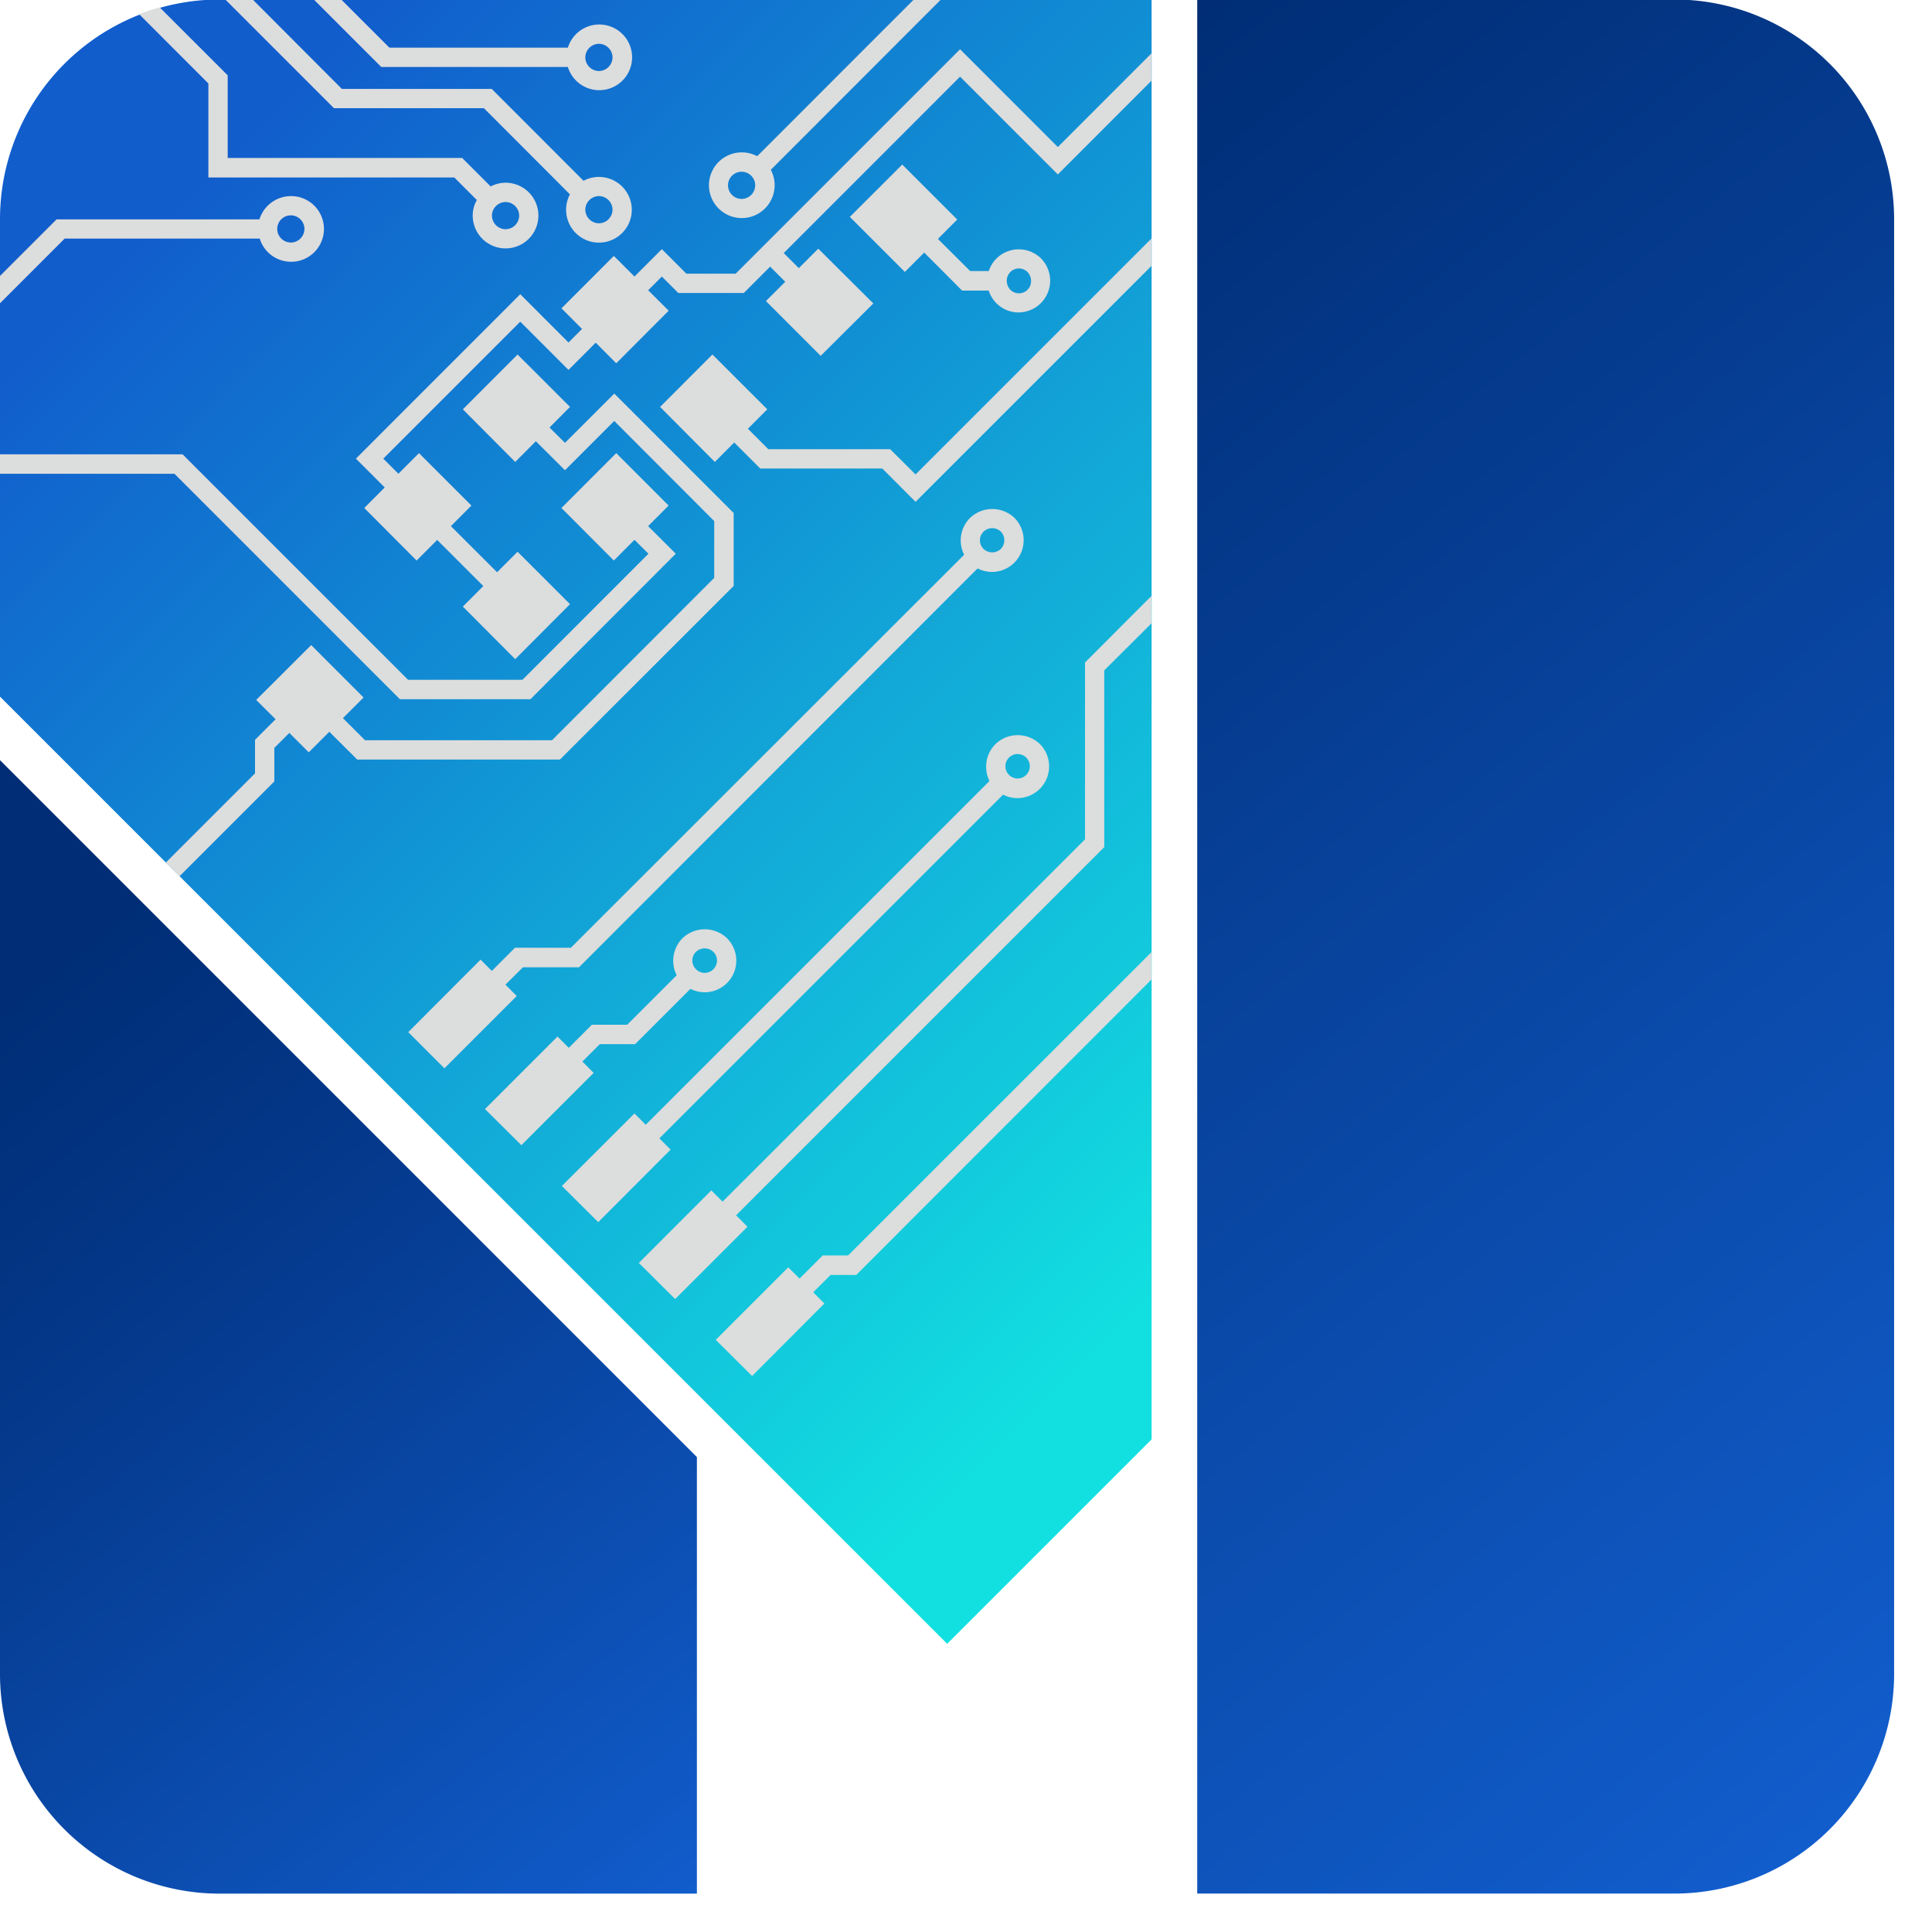 <svg xmlns="http://www.w3.org/2000/svg" width="28" height="28" fill="none"><path fill="url(#a)" d="M17.35-.007h6.918a3.184 3.184 0 0 1 3.183 3.183V24.26a3.184 3.184 0 0 1-3.183 3.183h-6.917V-.006Z"/><path fill="url(#b)" d="M0 11.017v13.245a3.184 3.184 0 0 0 3.182 3.182H10.1v-6.327L0 11.017Z"/><path fill="url(#c)" d="M16.687-.007H3.182A3.184 3.184 0 0 0 0 3.176v6.92l6.584 6.584 7.143 7.143 2.963-2.963V-.007h-.003Z"/><g fill="#DCDDDD" style="mix-blend-mode:overlay"><path d="m5.917 14.959.524.524 1.048-1.048-.524-.527-1.048 1.05Zm1.112 1.114.527.524 1.048-1.048-.524-.527-1.051 1.051Zm1.114 1.115.527.524 1.049-1.051-.524-.524-1.052 1.051Zm1.115 1.115.527.524 1.048-1.048-.524-.527-1.05 1.051Zm1.115 1.115.527.524 1.048-1.051-.524-.524-1.051 1.051Z"/><path d="m6.8 14.794-.197-.197.86-.861h.81l5.784-5.78.197.196-5.863 5.867h-.813l-.778.775Zm1.115 1.114-.197-.197.86-.86h.512l.8-.8.2.196-.886.886h-.511l-.778.775Zm6.511-4.675-5.594 5.594.198.197 5.594-5.594-.198-.197Z"/><path d="M10.214 14.38a.454.454 0 0 1-.457-.457c0-.12.048-.238.133-.324a.466.466 0 0 1 .648 0 .459.459 0 0 1-.324.782Zm0-.635a.176.176 0 0 0-.127.302c.07.07.181.07.251 0a.176.176 0 0 0-.127-.302h.003Zm4.167-5.456a.454.454 0 0 1-.324-.133.46.46 0 0 1 0-.648.466.466 0 0 1 .648 0 .46.46 0 0 1-.324.781Zm-.127-.584a.176.176 0 0 0 0 .25.182.182 0 0 0 .251 0 .18.18 0 0 0 0-.25.18.18 0 0 0-.25 0Zm.496 3.862a.454.454 0 0 1-.458-.458.46.46 0 0 1 .134-.324.466.466 0 0 1 .647 0 .46.46 0 0 1-.323.782Zm0-.639a.177.177 0 0 0-.127.302c.07.07.18.07.25 0a.177.177 0 0 0-.127-.302h.004ZM7.467 6.695l.794-.798-.76-.759-.793.794.759.763ZM6.038 8.124l.794-.797-.76-.76-.793.795.759.762Zm2.858 0 .794-.797-.759-.76-.794.795.76.762ZM7.467 9.553l.794-.797-.76-.76-.793.795.759.762Zm-2.992 1.35.794-.794-.759-.76-.797.795.762.759Zm5.091-5.006.794.798.76-.763-.795-.794-.759.76ZM11.1 4.363l.794.794.763-.759-.798-.794-.759.76Zm1.217-1.219.797.797.759-.759-.797-.797-.76.759Zm-4.18 1.324.794.797.76-.762-.795-.794-.759.76Z"/><path d="M7.686 10.134h-1.89L2.528 6.866H0v-.282h2.646l3.268 3.268h1.658l1.826-1.827-.584-.58.2-.198.78.778-2.108 2.11Zm6.762-5.923h-.505l-.947-.95.197-.197.867.864h.388v.283Zm-3.187-.641-.197.197.714.714.197-.197-.714-.714Z"/><path d="M14.765 4.528a.454.454 0 0 1-.457-.457c0-.124.048-.238.133-.324a.46.46 0 0 1 .648 0 .46.46 0 0 1-.324.781Zm-.123-.584a.175.175 0 0 0-.051.127c0 .048.019.092.05.127a.176.176 0 0 0 .302-.127.189.189 0 0 0-.05-.127.176.176 0 0 0-.252 0ZM7.327 2.648a.483.483 0 0 0-.216.054l-.413-.413H3.3V1.092L2.315.107a2.89 2.89 0 0 0-.298.099L3.02 1.21v1.362h3.564l.327.327a.451.451 0 0 0-.06.226.476.476 0 1 0 .476-.477Zm0 .674a.198.198 0 0 1-.197-.197c0-.108.09-.197.197-.197.108 0 .197.089.197.197a.198.198 0 0 1-.197.197Z"/><path d="M4.84 1.568h2.173L8.26 2.817a.476.476 0 1 0 .197-.197l-1.33-1.331H4.955L3.662-.007h-.397L4.84 1.568Zm3.84 1.274c.108 0 .197.089.197.197a.198.198 0 0 1-.197.197.198.198 0 0 1-.197-.197c0-.108.09-.197.197-.197Z"/><path d="M5.526.971H8.23a.476.476 0 1 0 0-.28H5.644l-.699-.698h-.397l.978.978ZM8.68.635c.108 0 .197.089.197.197a.198.198 0 0 1-.197.197.198.198 0 0 1-.197-.197c0-.108.09-.197.197-.197Zm4.564-.642-2.27 2.271a.476.476 0 1 0 .197.197L13.64-.01h-.397v.003Zm-2.496 2.89a.198.198 0 0 1-.197-.197.197.197 0 0 1 .394 0 .198.198 0 0 1-.197.197Z"/><path d="m16.687.774-1.356 1.357L13.914.714l-3.252 3.252h-.715l-.355-.355-1.353 1.353-.699-.7-2.382 2.383 2.226 2.226.2-.2-2.029-2.026L7.54 4.662l.699.699 1.353-1.353.238.238h.95l3.134-3.135 1.417 1.417 1.356-1.357V.774Z"/><path d="m16.687 3.458-3.418 3.418-.368-.366h-1.766l-.692-.692-.2.197.775.775h1.769l.482.483 3.418-3.418v-.397Zm0 5.18-.962.963v2.563L9.947 17.94l.197.197 5.86-5.86V9.715l.683-.68v-.397Zm0 5.162-4.396 4.395h-.368l-.86.86.196.198.778-.775h.372l4.278-4.281V13.8ZM8.188 6.418l-.604-.6-.2.197.804.8.714-.714 1.449 1.451v.823L8 10.728H5.29l-.8-.8-.794.794v.486L2.404 12.5l.197.2 1.375-1.375v-.486l.515-.514.686.683h2.938l2.518-2.516V7.435l-1.73-1.731-.715.714ZM4.215 2.842a.479.479 0 0 0-.455.337H.82l-.82.82v.396l.937-.937h2.827a.476.476 0 1 0 .454-.616h-.003Zm0 .673a.198.198 0 0 1-.197-.197.197.197 0 0 1 .394 0 .198.198 0 0 1-.197.197Z"/></g><defs><linearGradient id="a" x1="29.798" x2="13.184" y1="23.88" y2="3.366" gradientUnits="userSpaceOnUse"><stop stop-color="#115DCC"/><stop offset="1" stop-color="#002D75"/></linearGradient><linearGradient id="b" x1="9.099" x2="-2.935" y1="28.254" y2="13.393" gradientUnits="userSpaceOnUse"><stop stop-color="#115DCC"/><stop offset=".09" stop-color="#0F57C2"/><stop offset=".61" stop-color="#04388A"/><stop offset=".86" stop-color="#002D75"/></linearGradient><linearGradient id="c" x1="2.579" x2="20.422" y1="-.721" y2="17.125" gradientUnits="userSpaceOnUse"><stop offset=".1" stop-color="#115DCC"/><stop offset=".95" stop-color="#12E0E0"/></linearGradient></defs></svg>